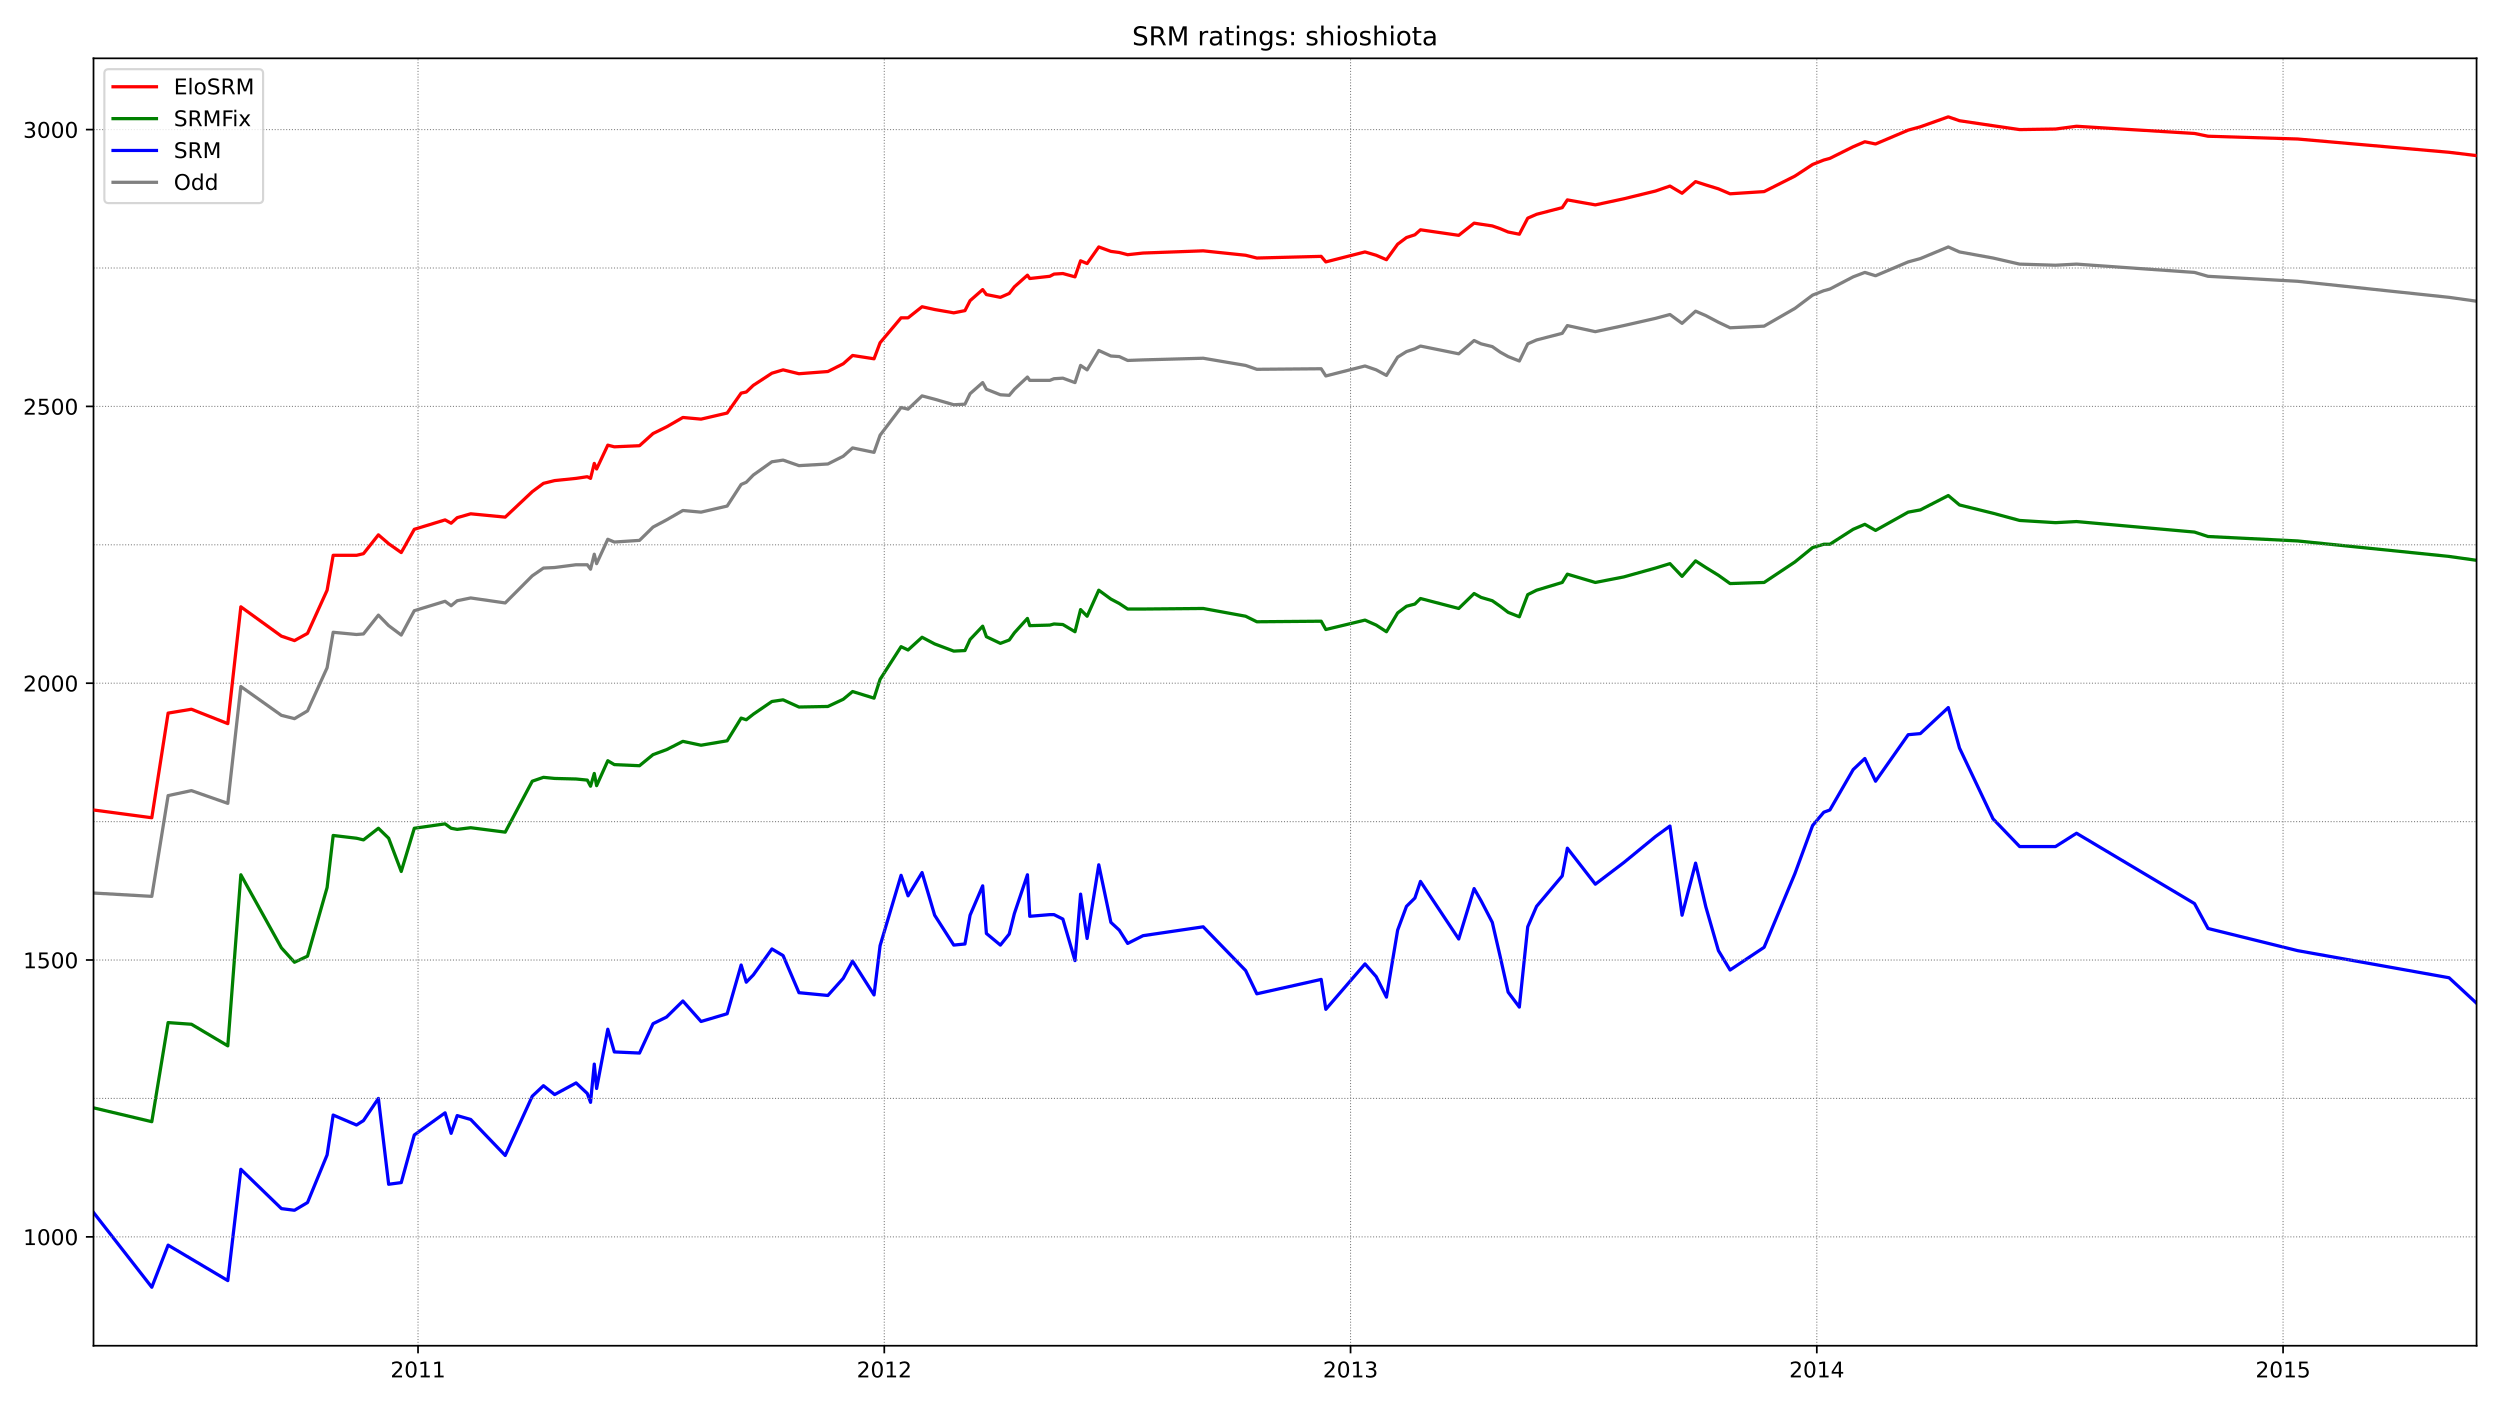 <?xml version="1.0" encoding="utf-8" standalone="no"?>
<!DOCTYPE svg PUBLIC "-//W3C//DTD SVG 1.1//EN"
  "http://www.w3.org/Graphics/SVG/1.1/DTD/svg11.dtd">
<!-- Created with matplotlib (https://matplotlib.org/) -->
<svg height="648pt" version="1.1" viewBox="0 0 1152 648" width="1152pt" xmlns="http://www.w3.org/2000/svg" xmlns:xlink="http://www.w3.org/1999/xlink">
 <defs>
  <style type="text/css">*{stroke-linecap:butt;stroke-linejoin:round;}</style>
 </defs>
 <g id="figure_1">
  <g id="patch_1">
   <path d="M 0 648 
L 1152 648 
L 1152 0 
L 0 0 
z
" style="fill:#ffffff;"/>
  </g>
  <g id="axes_1">
   <g id="patch_2">
    <path d="M 43.09 620.12 
L 1141.2 620.12 
L 1141.2 26.88 
L 43.09 26.88 
z
" style="fill:#ffffff;"/>
   </g>
   <g id="line2d_1">
    <path clip-path="url(#pd25167d853)" d="M 43.09 411.514 
L 69.947 413.045 
L 77.466 366.614 
L 88.209 364.318 
L 104.967 370.186 
L 110.983 316.357 
L 129.675 329.623 
L 135.691 331.153 
L 141.707 327.582 
L 150.731 307.683 
L 153.524 291.356 
L 164.267 292.376 
L 167.489 292.121 
L 174.365 283.447 
L 179.091 288.294 
L 184.893 292.631 
L 190.908 281.406 
L 205.089 277.069 
L 207.882 279.11 
L 210.675 276.814 
L 216.905 275.539 
L 232.805 277.835 
L 245.266 265.334 
L 250.422 261.763 
L 255.579 261.508 
L 265.462 260.232 
L 270.619 260.232 
L 272.123 262.273 
L 273.841 255.385 
L 274.916 259.722 
L 280.072 248.497 
L 283.08 249.772 
L 294.682 249.007 
L 300.913 242.884 
L 307.143 239.568 
L 314.663 235.231 
L 323.043 235.996 
L 335.074 233.19 
L 341.52 223.241 
L 343.883 222.22 
L 347.106 218.904 
L 355.7 212.781 
L 360.857 212.016 
L 368.161 214.567 
L 381.482 213.801 
L 388.572 210.23 
L 392.87 206.403 
L 402.753 208.444 
L 405.546 200.535 
L 415.214 187.78 
L 418.437 188.545 
L 424.882 182.422 
L 430.684 183.953 
L 439.492 186.504 
L 444.649 186.249 
L 447.012 181.402 
L 452.813 176.3 
L 454.532 179.361 
L 460.978 181.912 
L 465.06 182.167 
L 467.423 179.361 
L 473.439 173.749 
L 474.513 175.279 
L 483.752 175.279 
L 485.686 174.514 
L 489.768 174.259 
L 495.354 176.3 
L 497.932 168.391 
L 500.94 170.432 
L 506.312 161.503 
L 511.898 164.054 
L 515.765 164.309 
L 519.632 166.095 
L 526.722 165.84 
L 554.438 165.075 
L 573.99 168.391 
L 579.146 170.177 
L 608.796 169.922 
L 610.945 173.238 
L 628.992 168.646 
L 634.149 170.432 
L 638.875 172.983 
L 644.032 164.565 
L 648.114 162.013 
L 651.981 160.738 
L 654.56 159.462 
L 672.177 163.034 
L 679.268 156.911 
L 682.49 158.442 
L 687.647 159.717 
L 691.299 162.269 
L 694.952 164.309 
L 700.108 166.35 
L 703.976 158.442 
L 708.058 156.656 
L 719.875 153.595 
L 722.238 150.023 
L 735.129 152.829 
L 748.235 150.023 
L 762.845 146.707 
L 769.506 144.921 
L 775.092 149.003 
L 781.322 143.39 
L 786.049 145.431 
L 791.85 148.492 
L 797.222 151.044 
L 812.906 150.278 
L 827.086 142.115 
L 835.25 135.992 
L 840.407 133.951 
L 843.2 133.186 
L 853.943 127.573 
L 859.314 125.532 
L 864.255 127.063 
L 879.295 120.685 
L 884.881 119.154 
L 897.772 113.797 
L 902.929 116.093 
L 918.398 118.899 
L 930.645 121.706 
L 947.188 122.216 
L 956.857 121.706 
L 1011.214 125.532 
L 1017.445 127.318 
L 1058.697 129.614 
L 1128.524 137.012 
L 1141.2 138.798 
" style="fill:none;stroke:#808080;stroke-linecap:square;stroke-width:1.5;"/>
   </g>
   <g id="line2d_2">
    <path clip-path="url(#pd25167d853)" d="M 43.09 558.714 
L 69.947 593.155 
L 77.466 573.766 
L 88.209 580.144 
L 104.967 590.093 
L 110.983 538.815 
L 129.675 556.928 
L 135.691 557.694 
L 141.707 554.122 
L 150.731 532.183 
L 153.524 513.814 
L 164.267 518.406 
L 167.489 516.366 
L 174.365 506.161 
L 179.091 545.704 
L 184.893 544.938 
L 190.908 522.998 
L 205.089 512.794 
L 207.882 522.233 
L 210.675 514.069 
L 216.905 515.855 
L 232.805 532.438 
L 245.266 505.141 
L 250.422 500.293 
L 255.579 504.375 
L 265.462 499.018 
L 270.619 503.865 
L 272.123 507.947 
L 273.841 490.344 
L 274.916 501.569 
L 280.072 474.272 
L 283.08 484.731 
L 294.682 485.242 
L 300.913 471.721 
L 307.143 468.659 
L 314.663 461.261 
L 323.043 470.7 
L 335.074 467.129 
L 341.52 444.679 
L 343.883 452.587 
L 347.106 449.271 
L 355.7 437.28 
L 360.857 440.342 
L 368.161 457.434 
L 381.482 458.71 
L 388.572 450.801 
L 392.87 442.893 
L 402.753 458.455 
L 405.546 435.75 
L 415.214 403.35 
L 418.437 412.79 
L 424.882 402.075 
L 430.684 421.719 
L 439.492 435.495 
L 444.649 434.984 
L 447.012 421.719 
L 452.813 408.198 
L 454.532 430.137 
L 460.978 435.495 
L 465.06 430.392 
L 467.423 420.953 
L 473.439 403.095 
L 474.513 422.229 
L 483.752 421.463 
L 485.686 421.463 
L 489.768 423.504 
L 495.354 442.638 
L 497.932 412.024 
L 500.94 432.433 
L 506.312 398.503 
L 511.898 425.035 
L 515.765 428.607 
L 519.632 434.729 
L 526.722 431.158 
L 554.438 427.076 
L 573.99 447.23 
L 579.146 457.945 
L 608.796 451.312 
L 610.945 465.088 
L 628.992 444.168 
L 634.149 450.036 
L 638.875 459.475 
L 644.032 428.607 
L 648.114 417.637 
L 651.981 413.81 
L 654.56 406.157 
L 672.177 432.688 
L 679.268 409.473 
L 682.49 415.086 
L 687.647 425.035 
L 691.299 440.852 
L 694.952 457.179 
L 700.108 464.067 
L 703.976 427.076 
L 708.058 417.637 
L 719.875 403.606 
L 722.238 390.85 
L 735.129 407.432 
L 748.235 397.483 
L 762.845 385.492 
L 769.506 380.645 
L 775.092 421.719 
L 781.322 397.738 
L 786.049 417.892 
L 791.85 438.046 
L 797.222 446.975 
L 812.906 436.515 
L 827.086 402.585 
L 835.25 380.39 
L 840.407 374.268 
L 843.2 373.247 
L 853.943 354.624 
L 859.314 349.522 
L 864.255 359.981 
L 879.295 338.552 
L 884.881 338.041 
L 897.772 326.051 
L 902.929 344.674 
L 918.398 377.329 
L 930.645 390.085 
L 947.188 390.085 
L 956.857 383.962 
L 1011.214 416.361 
L 1017.445 427.841 
L 1058.697 438.046 
L 1128.524 450.546 
L 1141.2 462.282 
" style="fill:none;stroke:#0000ff;stroke-linecap:square;stroke-width:1.5;"/>
   </g>
   <g id="matplotlib.axis_1">
    <g id="xtick_1">
     <g id="line2d_3">
      <defs>
       <path d="M 0 0 
L 0 3.5 
" id="m98aaccd2d2" style="stroke:#000000;stroke-width:0.8;"/>
      </defs>
      <g>
       <use style="stroke:#000000;stroke-width:0.8;" x="192.627" xlink:href="#m98aaccd2d2" y="620.12"/>
      </g>
     </g>
     <g id="text_1">
      <!-- 2011 -->
      <g transform="translate(179.902 634.718)scale(0.1 -0.1)">
       <defs>
        <path d="M 19.188 8.297 
L 53.609 8.297 
L 53.609 0 
L 7.328 0 
L 7.328 8.297 
Q 12.938 14.109 22.625 23.891 
Q 32.328 33.688 34.812 36.531 
Q 39.547 41.844 41.422 45.531 
Q 43.312 49.219 43.312 52.781 
Q 43.312 58.594 39.234 62.25 
Q 35.156 65.922 28.609 65.922 
Q 23.969 65.922 18.812 64.312 
Q 13.672 62.703 7.812 59.422 
L 7.812 69.391 
Q 13.766 71.781 18.938 73 
Q 24.125 74.219 28.422 74.219 
Q 39.75 74.219 46.484 68.547 
Q 53.219 62.891 53.219 53.422 
Q 53.219 48.922 51.531 44.891 
Q 49.859 40.875 45.406 35.406 
Q 44.188 33.984 37.641 27.219 
Q 31.109 20.453 19.188 8.297 
z
" id="DejaVuSans-50"/>
        <path d="M 31.781 66.406 
Q 24.172 66.406 20.328 58.906 
Q 16.5 51.422 16.5 36.375 
Q 16.5 21.391 20.328 13.891 
Q 24.172 6.391 31.781 6.391 
Q 39.453 6.391 43.281 13.891 
Q 47.125 21.391 47.125 36.375 
Q 47.125 51.422 43.281 58.906 
Q 39.453 66.406 31.781 66.406 
z
M 31.781 74.219 
Q 44.047 74.219 50.516 64.516 
Q 56.984 54.828 56.984 36.375 
Q 56.984 17.969 50.516 8.266 
Q 44.047 -1.422 31.781 -1.422 
Q 19.531 -1.422 13.062 8.266 
Q 6.594 17.969 6.594 36.375 
Q 6.594 54.828 13.062 64.516 
Q 19.531 74.219 31.781 74.219 
z
" id="DejaVuSans-48"/>
        <path d="M 12.406 8.297 
L 28.516 8.297 
L 28.516 63.922 
L 10.984 60.406 
L 10.984 69.391 
L 28.422 72.906 
L 38.281 72.906 
L 38.281 8.297 
L 54.391 8.297 
L 54.391 0 
L 12.406 0 
z
" id="DejaVuSans-49"/>
       </defs>
       <use xlink:href="#DejaVuSans-50"/>
       <use x="63.623" xlink:href="#DejaVuSans-48"/>
       <use x="127.246" xlink:href="#DejaVuSans-49"/>
       <use x="190.869" xlink:href="#DejaVuSans-49"/>
      </g>
     </g>
    </g>
    <g id="xtick_2">
     <g id="line2d_4">
      <g>
       <use style="stroke:#000000;stroke-width:0.8;" x="407.479" xlink:href="#m98aaccd2d2" y="620.12"/>
      </g>
     </g>
     <g id="text_2">
      <!-- 2012 -->
      <g transform="translate(394.754 634.718)scale(0.1 -0.1)">
       <use xlink:href="#DejaVuSans-50"/>
       <use x="63.623" xlink:href="#DejaVuSans-48"/>
       <use x="127.246" xlink:href="#DejaVuSans-49"/>
       <use x="190.869" xlink:href="#DejaVuSans-50"/>
      </g>
     </g>
    </g>
    <g id="xtick_3">
     <g id="line2d_5">
      <g>
       <use style="stroke:#000000;stroke-width:0.8;" x="622.332" xlink:href="#m98aaccd2d2" y="620.12"/>
      </g>
     </g>
     <g id="text_3">
      <!-- 2013 -->
      <g transform="translate(609.607 634.718)scale(0.1 -0.1)">
       <defs>
        <path d="M 40.578 39.312 
Q 47.656 37.797 51.625 33 
Q 55.609 28.219 55.609 21.188 
Q 55.609 10.406 48.188 4.484 
Q 40.766 -1.422 27.094 -1.422 
Q 22.516 -1.422 17.656 -0.516 
Q 12.797 0.391 7.625 2.203 
L 7.625 11.719 
Q 11.719 9.328 16.594 8.109 
Q 21.484 6.891 26.812 6.891 
Q 36.078 6.891 40.938 10.547 
Q 45.797 14.203 45.797 21.188 
Q 45.797 27.641 41.281 31.266 
Q 36.766 34.906 28.719 34.906 
L 20.219 34.906 
L 20.219 43.016 
L 29.109 43.016 
Q 36.375 43.016 40.234 45.922 
Q 44.094 48.828 44.094 54.297 
Q 44.094 59.906 40.109 62.906 
Q 36.141 65.922 28.719 65.922 
Q 24.656 65.922 20.016 65.031 
Q 15.375 64.156 9.812 62.312 
L 9.812 71.094 
Q 15.438 72.656 20.344 73.438 
Q 25.25 74.219 29.594 74.219 
Q 40.828 74.219 47.359 69.109 
Q 53.906 64.016 53.906 55.328 
Q 53.906 49.266 50.438 45.094 
Q 46.969 40.922 40.578 39.312 
z
" id="DejaVuSans-51"/>
       </defs>
       <use xlink:href="#DejaVuSans-50"/>
       <use x="63.623" xlink:href="#DejaVuSans-48"/>
       <use x="127.246" xlink:href="#DejaVuSans-49"/>
       <use x="190.869" xlink:href="#DejaVuSans-51"/>
      </g>
     </g>
    </g>
    <g id="xtick_4">
     <g id="line2d_6">
      <g>
       <use style="stroke:#000000;stroke-width:0.8;" x="837.184" xlink:href="#m98aaccd2d2" y="620.12"/>
      </g>
     </g>
     <g id="text_4">
      <!-- 2014 -->
      <g transform="translate(824.459 634.718)scale(0.1 -0.1)">
       <defs>
        <path d="M 37.797 64.312 
L 12.891 25.391 
L 37.797 25.391 
z
M 35.203 72.906 
L 47.609 72.906 
L 47.609 25.391 
L 58.016 25.391 
L 58.016 17.188 
L 47.609 17.188 
L 47.609 0 
L 37.797 0 
L 37.797 17.188 
L 4.891 17.188 
L 4.891 26.703 
z
" id="DejaVuSans-52"/>
       </defs>
       <use xlink:href="#DejaVuSans-50"/>
       <use x="63.623" xlink:href="#DejaVuSans-48"/>
       <use x="127.246" xlink:href="#DejaVuSans-49"/>
       <use x="190.869" xlink:href="#DejaVuSans-52"/>
      </g>
     </g>
    </g>
    <g id="xtick_5">
     <g id="line2d_7">
      <g>
       <use style="stroke:#000000;stroke-width:0.8;" x="1052.036" xlink:href="#m98aaccd2d2" y="620.12"/>
      </g>
     </g>
     <g id="text_5">
      <!-- 2015 -->
      <g transform="translate(1039.311 634.718)scale(0.1 -0.1)">
       <defs>
        <path d="M 10.797 72.906 
L 49.516 72.906 
L 49.516 64.594 
L 19.828 64.594 
L 19.828 46.734 
Q 21.969 47.469 24.109 47.828 
Q 26.266 48.188 28.422 48.188 
Q 40.625 48.188 47.75 41.5 
Q 54.891 34.812 54.891 23.391 
Q 54.891 11.625 47.562 5.094 
Q 40.234 -1.422 26.906 -1.422 
Q 22.312 -1.422 17.547 -0.641 
Q 12.797 0.141 7.719 1.703 
L 7.719 11.625 
Q 12.109 9.234 16.797 8.062 
Q 21.484 6.891 26.703 6.891 
Q 35.156 6.891 40.078 11.328 
Q 45.016 15.766 45.016 23.391 
Q 45.016 31 40.078 35.438 
Q 35.156 39.891 26.703 39.891 
Q 22.75 39.891 18.812 39.016 
Q 14.891 38.141 10.797 36.281 
z
" id="DejaVuSans-53"/>
       </defs>
       <use xlink:href="#DejaVuSans-50"/>
       <use x="63.623" xlink:href="#DejaVuSans-48"/>
       <use x="127.246" xlink:href="#DejaVuSans-49"/>
       <use x="190.869" xlink:href="#DejaVuSans-53"/>
      </g>
     </g>
    </g>
   </g>
   <g id="matplotlib.axis_2">
    <g id="ytick_1">
     <g id="line2d_8">
      <defs>
       <path d="M 0 0 
L -3.5 0 
" id="mfc94c682c2" style="stroke:#000000;stroke-width:0.8;"/>
      </defs>
      <g>
       <use style="stroke:#000000;stroke-width:0.8;" x="43.09" xlink:href="#mfc94c682c2" y="569.939"/>
      </g>
     </g>
     <g id="text_6">
      <!-- 1000 -->
      <g transform="translate(10.64 573.738)scale(0.1 -0.1)">
       <use xlink:href="#DejaVuSans-49"/>
       <use x="63.623" xlink:href="#DejaVuSans-48"/>
       <use x="127.246" xlink:href="#DejaVuSans-48"/>
       <use x="190.869" xlink:href="#DejaVuSans-48"/>
      </g>
     </g>
    </g>
    <g id="ytick_2">
     <g id="line2d_9">
      <g>
       <use style="stroke:#000000;stroke-width:0.8;" x="43.09" xlink:href="#mfc94c682c2" y="442.383"/>
      </g>
     </g>
     <g id="text_7">
      <!-- 1500 -->
      <g transform="translate(10.64 446.182)scale(0.1 -0.1)">
       <use xlink:href="#DejaVuSans-49"/>
       <use x="63.623" xlink:href="#DejaVuSans-53"/>
       <use x="127.246" xlink:href="#DejaVuSans-48"/>
       <use x="190.869" xlink:href="#DejaVuSans-48"/>
      </g>
     </g>
    </g>
    <g id="ytick_3">
     <g id="line2d_10">
      <g>
       <use style="stroke:#000000;stroke-width:0.8;" x="43.09" xlink:href="#mfc94c682c2" y="314.826"/>
      </g>
     </g>
     <g id="text_8">
      <!-- 2000 -->
      <g transform="translate(10.64 318.625)scale(0.1 -0.1)">
       <use xlink:href="#DejaVuSans-50"/>
       <use x="63.623" xlink:href="#DejaVuSans-48"/>
       <use x="127.246" xlink:href="#DejaVuSans-48"/>
       <use x="190.869" xlink:href="#DejaVuSans-48"/>
      </g>
     </g>
    </g>
    <g id="ytick_4">
     <g id="line2d_11">
      <g>
       <use style="stroke:#000000;stroke-width:0.8;" x="43.09" xlink:href="#mfc94c682c2" y="187.27"/>
      </g>
     </g>
     <g id="text_9">
      <!-- 2500 -->
      <g transform="translate(10.64 191.069)scale(0.1 -0.1)">
       <use xlink:href="#DejaVuSans-50"/>
       <use x="63.623" xlink:href="#DejaVuSans-53"/>
       <use x="127.246" xlink:href="#DejaVuSans-48"/>
       <use x="190.869" xlink:href="#DejaVuSans-48"/>
      </g>
     </g>
    </g>
    <g id="ytick_5">
     <g id="line2d_12">
      <g>
       <use style="stroke:#000000;stroke-width:0.8;" x="43.09" xlink:href="#mfc94c682c2" y="59.713"/>
      </g>
     </g>
     <g id="text_10">
      <!-- 3000 -->
      <g transform="translate(10.64 63.512)scale(0.1 -0.1)">
       <use xlink:href="#DejaVuSans-51"/>
       <use x="63.623" xlink:href="#DejaVuSans-48"/>
       <use x="127.246" xlink:href="#DejaVuSans-48"/>
       <use x="190.869" xlink:href="#DejaVuSans-48"/>
      </g>
     </g>
    </g>
   </g>
   <g id="line2d_13">
    <path clip-path="url(#pd25167d853)" d="M 43.09 510.498 
L 69.947 516.876 
L 77.466 471.21 
L 88.209 471.976 
L 104.967 481.925 
L 110.983 403.095 
L 129.675 436.77 
L 135.691 443.403 
L 141.707 440.597 
L 150.731 408.963 
L 153.524 384.982 
L 164.267 386.258 
L 167.489 387.023 
L 174.365 381.666 
L 179.091 386.258 
L 184.893 401.565 
L 190.908 381.666 
L 205.089 379.625 
L 207.882 381.666 
L 210.675 382.176 
L 216.905 381.411 
L 232.805 383.452 
L 245.266 359.981 
L 250.422 358.195 
L 255.579 358.706 
L 265.462 358.961 
L 270.619 359.471 
L 272.123 362.277 
L 273.841 356.41 
L 274.916 362.022 
L 280.072 350.542 
L 283.08 352.328 
L 294.682 352.838 
L 300.913 347.736 
L 307.143 345.44 
L 314.663 341.613 
L 323.043 343.399 
L 335.074 341.358 
L 341.52 330.898 
L 343.883 331.664 
L 347.106 329.112 
L 355.7 323.245 
L 360.857 322.48 
L 368.161 325.796 
L 381.482 325.541 
L 388.572 322.224 
L 392.87 318.653 
L 402.753 321.714 
L 405.546 313.04 
L 415.214 297.989 
L 418.437 299.519 
L 424.882 293.652 
L 430.684 296.713 
L 439.492 300.03 
L 444.649 299.774 
L 447.012 294.672 
L 452.813 288.55 
L 454.532 293.397 
L 460.978 296.458 
L 465.06 294.927 
L 467.423 291.611 
L 473.439 284.978 
L 474.513 288.294 
L 483.752 288.039 
L 485.686 287.529 
L 489.768 287.784 
L 495.354 291.101 
L 497.932 280.896 
L 500.94 283.957 
L 506.312 271.967 
L 511.898 276.049 
L 515.765 278.09 
L 519.632 280.641 
L 526.722 280.641 
L 554.438 280.386 
L 573.99 283.957 
L 579.146 286.509 
L 608.796 286.253 
L 610.945 290.08 
L 628.992 285.743 
L 634.149 288.039 
L 638.875 291.101 
L 644.032 282.427 
L 648.114 279.365 
L 651.981 278.345 
L 654.56 275.794 
L 672.177 280.386 
L 679.268 273.498 
L 682.49 275.284 
L 687.647 276.814 
L 691.299 279.365 
L 694.952 282.172 
L 700.108 284.213 
L 703.976 274.008 
L 708.058 271.967 
L 719.875 268.396 
L 722.238 264.569 
L 735.129 268.396 
L 748.235 265.844 
L 762.845 261.763 
L 769.506 259.722 
L 775.092 265.589 
L 781.322 258.446 
L 786.049 261.508 
L 791.85 265.079 
L 797.222 268.906 
L 812.906 268.396 
L 827.086 258.956 
L 835.25 252.323 
L 840.407 250.793 
L 843.2 250.793 
L 853.943 243.905 
L 859.314 241.609 
L 864.255 244.415 
L 879.295 235.996 
L 884.881 234.976 
L 897.772 228.343 
L 902.929 232.68 
L 918.398 236.506 
L 930.645 239.823 
L 947.188 240.843 
L 956.857 240.333 
L 1011.214 245.18 
L 1017.445 247.221 
L 1058.697 249.262 
L 1128.524 256.405 
L 1141.2 258.191 
" style="fill:none;stroke:#008000;stroke-linecap:square;stroke-width:1.5;"/>
   </g>
   <g id="line2d_14">
    <path clip-path="url(#pd25167d853)" d="M 43.09 569.939 
L 1141.2 569.939 
" style="fill:none;stroke:#808080;stroke-dasharray:0.5,0.825;stroke-dashoffset:0;stroke-width:0.5;"/>
   </g>
   <g id="line2d_15">
    <path clip-path="url(#pd25167d853)" d="M 43.09 506.161 
L 1141.2 506.161 
" style="fill:none;stroke:#808080;stroke-dasharray:0.5,0.825;stroke-dashoffset:0;stroke-width:0.5;"/>
   </g>
   <g id="line2d_16">
    <path clip-path="url(#pd25167d853)" d="M 43.09 442.383 
L 1141.2 442.383 
" style="fill:none;stroke:#808080;stroke-dasharray:0.5,0.825;stroke-dashoffset:0;stroke-width:0.5;"/>
   </g>
   <g id="line2d_17">
    <path clip-path="url(#pd25167d853)" d="M 43.09 378.604 
L 1141.2 378.604 
" style="fill:none;stroke:#808080;stroke-dasharray:0.5,0.825;stroke-dashoffset:0;stroke-width:0.5;"/>
   </g>
   <g id="line2d_18">
    <path clip-path="url(#pd25167d853)" d="M 43.09 314.826 
L 1141.2 314.826 
" style="fill:none;stroke:#808080;stroke-dasharray:0.5,0.825;stroke-dashoffset:0;stroke-width:0.5;"/>
   </g>
   <g id="line2d_19">
    <path clip-path="url(#pd25167d853)" d="M 43.09 251.048 
L 1141.2 251.048 
" style="fill:none;stroke:#808080;stroke-dasharray:0.5,0.825;stroke-dashoffset:0;stroke-width:0.5;"/>
   </g>
   <g id="line2d_20">
    <path clip-path="url(#pd25167d853)" d="M 43.09 187.27 
L 1141.2 187.27 
" style="fill:none;stroke:#808080;stroke-dasharray:0.5,0.825;stroke-dashoffset:0;stroke-width:0.5;"/>
   </g>
   <g id="line2d_21">
    <path clip-path="url(#pd25167d853)" d="M 43.09 123.491 
L 1141.2 123.491 
" style="fill:none;stroke:#808080;stroke-dasharray:0.5,0.825;stroke-dashoffset:0;stroke-width:0.5;"/>
   </g>
   <g id="line2d_22">
    <path clip-path="url(#pd25167d853)" d="M 43.09 59.713 
L 1141.2 59.713 
" style="fill:none;stroke:#808080;stroke-dasharray:0.5,0.825;stroke-dashoffset:0;stroke-width:0.5;"/>
   </g>
   <g id="line2d_23">
    <path clip-path="url(#pd25167d853)" d="M 192.627 620.12 
L 192.627 26.88 
" style="fill:none;stroke:#808080;stroke-dasharray:0.5,0.825;stroke-dashoffset:0;stroke-width:0.5;"/>
   </g>
   <g id="line2d_24">
    <path clip-path="url(#pd25167d853)" d="M 407.479 620.12 
L 407.479 26.88 
" style="fill:none;stroke:#808080;stroke-dasharray:0.5,0.825;stroke-dashoffset:0;stroke-width:0.5;"/>
   </g>
   <g id="line2d_25">
    <path clip-path="url(#pd25167d853)" d="M 622.332 620.12 
L 622.332 26.88 
" style="fill:none;stroke:#808080;stroke-dasharray:0.5,0.825;stroke-dashoffset:0;stroke-width:0.5;"/>
   </g>
   <g id="line2d_26">
    <path clip-path="url(#pd25167d853)" d="M 837.184 620.12 
L 837.184 26.88 
" style="fill:none;stroke:#808080;stroke-dasharray:0.5,0.825;stroke-dashoffset:0;stroke-width:0.5;"/>
   </g>
   <g id="line2d_27">
    <path clip-path="url(#pd25167d853)" d="M 1052.036 620.12 
L 1052.036 26.88 
" style="fill:none;stroke:#808080;stroke-dasharray:0.5,0.825;stroke-dashoffset:0;stroke-width:0.5;"/>
   </g>
   <g id="patch_3">
    <path d="M 43.09 620.12 
L 43.09 26.88 
" style="fill:none;stroke:#000000;stroke-linecap:square;stroke-linejoin:miter;stroke-width:0.8;"/>
   </g>
   <g id="patch_4">
    <path d="M 1141.2 620.12 
L 1141.2 26.88 
" style="fill:none;stroke:#000000;stroke-linecap:square;stroke-linejoin:miter;stroke-width:0.8;"/>
   </g>
   <g id="patch_5">
    <path d="M 43.09 620.12 
L 1141.2 620.12 
" style="fill:none;stroke:#000000;stroke-linecap:square;stroke-linejoin:miter;stroke-width:0.8;"/>
   </g>
   <g id="patch_6">
    <path d="M 43.09 26.88 
L 1141.2 26.88 
" style="fill:none;stroke:#000000;stroke-linecap:square;stroke-linejoin:miter;stroke-width:0.8;"/>
   </g>
   <g id="line2d_28">
    <path clip-path="url(#pd25167d853)" d="M 43.09 373.247 
L 69.947 376.819 
L 77.466 328.602 
L 88.209 326.816 
L 104.967 333.449 
L 110.983 279.621 
L 129.675 293.142 
L 135.691 295.182 
L 141.707 291.866 
L 150.731 271.967 
L 153.524 255.895 
L 164.267 255.895 
L 167.489 255.13 
L 174.365 246.456 
L 179.091 250.538 
L 184.893 254.619 
L 190.908 243.905 
L 205.089 239.568 
L 207.882 241.098 
L 210.675 238.547 
L 216.905 236.762 
L 232.805 238.292 
L 245.266 226.557 
L 250.422 222.73 
L 255.579 221.455 
L 265.462 220.434 
L 270.619 219.669 
L 272.123 220.434 
L 273.841 213.546 
L 274.916 216.097 
L 280.072 205.128 
L 283.08 205.893 
L 294.682 205.383 
L 300.913 199.77 
L 307.143 196.709 
L 314.663 192.372 
L 323.043 193.137 
L 335.074 190.331 
L 341.52 181.147 
L 343.883 180.637 
L 347.106 177.575 
L 355.7 171.963 
L 360.857 170.432 
L 368.161 172.218 
L 381.482 171.197 
L 388.572 167.626 
L 392.87 163.799 
L 402.753 165.33 
L 405.546 157.932 
L 415.214 146.452 
L 418.437 146.452 
L 424.882 141.349 
L 430.684 142.625 
L 439.492 144.155 
L 444.649 143.135 
L 447.012 138.543 
L 452.813 133.441 
L 454.532 135.737 
L 460.978 137.012 
L 465.06 135.227 
L 467.423 132.165 
L 473.439 126.808 
L 474.513 128.338 
L 483.752 127.318 
L 485.686 126.298 
L 489.768 126.042 
L 495.354 127.573 
L 497.932 120.175 
L 500.94 121.45 
L 506.312 113.797 
L 511.898 115.838 
L 515.765 116.348 
L 519.632 117.369 
L 526.722 116.603 
L 554.438 115.583 
L 573.99 117.624 
L 579.146 118.899 
L 608.796 118.134 
L 610.945 120.685 
L 628.992 116.093 
L 634.149 117.624 
L 638.875 119.665 
L 644.032 112.521 
L 648.114 109.46 
L 651.981 108.185 
L 654.56 105.889 
L 672.177 108.44 
L 679.268 102.827 
L 682.49 103.337 
L 687.647 104.103 
L 691.299 105.378 
L 694.952 106.909 
L 700.108 107.929 
L 703.976 100.531 
L 708.058 98.745 
L 719.875 95.684 
L 722.238 92.112 
L 735.129 94.408 
L 748.235 91.602 
L 762.845 88.031 
L 769.506 85.735 
L 775.092 89.051 
L 781.322 83.694 
L 786.049 85.224 
L 791.85 87.01 
L 797.222 89.306 
L 812.906 88.286 
L 827.086 81.143 
L 835.25 75.785 
L 840.407 73.744 
L 843.2 72.979 
L 853.943 67.622 
L 859.314 65.326 
L 864.255 66.346 
L 879.295 59.968 
L 884.881 58.437 
L 897.772 53.845 
L 902.929 55.631 
L 918.398 57.927 
L 930.645 59.713 
L 947.188 59.458 
L 956.857 58.182 
L 1011.214 61.499 
L 1017.445 62.774 
L 1058.697 64.05 
L 1128.524 70.173 
L 1141.2 71.703 
" style="fill:none;stroke:#ff0000;stroke-linecap:square;stroke-width:1.5;"/>
   </g>
   <g id="text_11">
    <!-- SRM ratings: shioshiota -->
    <g transform="translate(521.694 20.88)scale(0.12 -0.12)">
     <defs>
      <path d="M 53.516 70.516 
L 53.516 60.891 
Q 47.906 63.578 42.922 64.891 
Q 37.938 66.219 33.297 66.219 
Q 25.25 66.219 20.875 63.094 
Q 16.5 59.969 16.5 54.203 
Q 16.5 49.359 19.406 46.891 
Q 22.312 44.438 30.422 42.922 
L 36.375 41.703 
Q 47.406 39.594 52.656 34.297 
Q 57.906 29 57.906 20.125 
Q 57.906 9.516 50.797 4.047 
Q 43.703 -1.422 29.984 -1.422 
Q 24.812 -1.422 18.969 -0.25 
Q 13.141 0.922 6.891 3.219 
L 6.891 13.375 
Q 12.891 10.016 18.656 8.297 
Q 24.422 6.594 29.984 6.594 
Q 38.422 6.594 43.016 9.906 
Q 47.609 13.234 47.609 19.391 
Q 47.609 24.75 44.312 27.781 
Q 41.016 30.812 33.5 32.328 
L 27.484 33.5 
Q 16.453 35.688 11.516 40.375 
Q 6.594 45.062 6.594 53.422 
Q 6.594 63.094 13.406 68.656 
Q 20.219 74.219 32.172 74.219 
Q 37.312 74.219 42.625 73.281 
Q 47.953 72.359 53.516 70.516 
z
" id="DejaVuSans-83"/>
      <path d="M 44.391 34.188 
Q 47.562 33.109 50.562 29.594 
Q 53.562 26.078 56.594 19.922 
L 66.609 0 
L 56 0 
L 46.688 18.703 
Q 43.062 26.031 39.672 28.422 
Q 36.281 30.812 30.422 30.812 
L 19.672 30.812 
L 19.672 0 
L 9.812 0 
L 9.812 72.906 
L 32.078 72.906 
Q 44.578 72.906 50.734 67.672 
Q 56.891 62.453 56.891 51.906 
Q 56.891 45.016 53.688 40.469 
Q 50.484 35.938 44.391 34.188 
z
M 19.672 64.797 
L 19.672 38.922 
L 32.078 38.922 
Q 39.203 38.922 42.844 42.219 
Q 46.484 45.516 46.484 51.906 
Q 46.484 58.297 42.844 61.547 
Q 39.203 64.797 32.078 64.797 
z
" id="DejaVuSans-82"/>
      <path d="M 9.812 72.906 
L 24.516 72.906 
L 43.109 23.297 
L 61.812 72.906 
L 76.516 72.906 
L 76.516 0 
L 66.891 0 
L 66.891 64.016 
L 48.094 14.016 
L 38.188 14.016 
L 19.391 64.016 
L 19.391 0 
L 9.812 0 
z
" id="DejaVuSans-77"/>
      <path id="DejaVuSans-32"/>
      <path d="M 41.109 46.297 
Q 39.594 47.172 37.812 47.578 
Q 36.031 48 33.891 48 
Q 26.266 48 22.188 43.047 
Q 18.109 38.094 18.109 28.812 
L 18.109 0 
L 9.078 0 
L 9.078 54.688 
L 18.109 54.688 
L 18.109 46.188 
Q 20.953 51.172 25.484 53.578 
Q 30.031 56 36.531 56 
Q 37.453 56 38.578 55.875 
Q 39.703 55.766 41.062 55.516 
z
" id="DejaVuSans-114"/>
      <path d="M 34.281 27.484 
Q 23.391 27.484 19.188 25 
Q 14.984 22.516 14.984 16.5 
Q 14.984 11.719 18.141 8.906 
Q 21.297 6.109 26.703 6.109 
Q 34.188 6.109 38.703 11.406 
Q 43.219 16.703 43.219 25.484 
L 43.219 27.484 
z
M 52.203 31.203 
L 52.203 0 
L 43.219 0 
L 43.219 8.297 
Q 40.141 3.328 35.547 0.953 
Q 30.953 -1.422 24.312 -1.422 
Q 15.922 -1.422 10.953 3.297 
Q 6 8.016 6 15.922 
Q 6 25.141 12.172 29.828 
Q 18.359 34.516 30.609 34.516 
L 43.219 34.516 
L 43.219 35.406 
Q 43.219 41.609 39.141 45 
Q 35.062 48.391 27.688 48.391 
Q 23 48.391 18.547 47.266 
Q 14.109 46.141 10.016 43.891 
L 10.016 52.203 
Q 14.938 54.109 19.578 55.047 
Q 24.219 56 28.609 56 
Q 40.484 56 46.344 49.844 
Q 52.203 43.703 52.203 31.203 
z
" id="DejaVuSans-97"/>
      <path d="M 18.312 70.219 
L 18.312 54.688 
L 36.812 54.688 
L 36.812 47.703 
L 18.312 47.703 
L 18.312 18.016 
Q 18.312 11.328 20.141 9.422 
Q 21.969 7.516 27.594 7.516 
L 36.812 7.516 
L 36.812 0 
L 27.594 0 
Q 17.188 0 13.234 3.875 
Q 9.281 7.766 9.281 18.016 
L 9.281 47.703 
L 2.688 47.703 
L 2.688 54.688 
L 9.281 54.688 
L 9.281 70.219 
z
" id="DejaVuSans-116"/>
      <path d="M 9.422 54.688 
L 18.406 54.688 
L 18.406 0 
L 9.422 0 
z
M 9.422 75.984 
L 18.406 75.984 
L 18.406 64.594 
L 9.422 64.594 
z
" id="DejaVuSans-105"/>
      <path d="M 54.891 33.016 
L 54.891 0 
L 45.906 0 
L 45.906 32.719 
Q 45.906 40.484 42.875 44.328 
Q 39.844 48.188 33.797 48.188 
Q 26.516 48.188 22.312 43.547 
Q 18.109 38.922 18.109 30.906 
L 18.109 0 
L 9.078 0 
L 9.078 54.688 
L 18.109 54.688 
L 18.109 46.188 
Q 21.344 51.125 25.703 53.562 
Q 30.078 56 35.797 56 
Q 45.219 56 50.047 50.172 
Q 54.891 44.344 54.891 33.016 
z
" id="DejaVuSans-110"/>
      <path d="M 45.406 27.984 
Q 45.406 37.75 41.375 43.109 
Q 37.359 48.484 30.078 48.484 
Q 22.859 48.484 18.828 43.109 
Q 14.797 37.75 14.797 27.984 
Q 14.797 18.266 18.828 12.891 
Q 22.859 7.516 30.078 7.516 
Q 37.359 7.516 41.375 12.891 
Q 45.406 18.266 45.406 27.984 
z
M 54.391 6.781 
Q 54.391 -7.172 48.188 -13.984 
Q 42 -20.797 29.203 -20.797 
Q 24.469 -20.797 20.266 -20.094 
Q 16.062 -19.391 12.109 -17.922 
L 12.109 -9.188 
Q 16.062 -11.328 19.922 -12.344 
Q 23.781 -13.375 27.781 -13.375 
Q 36.625 -13.375 41.016 -8.766 
Q 45.406 -4.156 45.406 5.172 
L 45.406 9.625 
Q 42.625 4.781 38.281 2.391 
Q 33.938 0 27.875 0 
Q 17.828 0 11.672 7.656 
Q 5.516 15.328 5.516 27.984 
Q 5.516 40.672 11.672 48.328 
Q 17.828 56 27.875 56 
Q 33.938 56 38.281 53.609 
Q 42.625 51.219 45.406 46.391 
L 45.406 54.688 
L 54.391 54.688 
z
" id="DejaVuSans-103"/>
      <path d="M 44.281 53.078 
L 44.281 44.578 
Q 40.484 46.531 36.375 47.5 
Q 32.281 48.484 27.875 48.484 
Q 21.188 48.484 17.844 46.438 
Q 14.5 44.391 14.5 40.281 
Q 14.5 37.156 16.891 35.375 
Q 19.281 33.594 26.516 31.984 
L 29.594 31.297 
Q 39.156 29.25 43.188 25.516 
Q 47.219 21.781 47.219 15.094 
Q 47.219 7.469 41.188 3.016 
Q 35.156 -1.422 24.609 -1.422 
Q 20.219 -1.422 15.453 -0.562 
Q 10.688 0.297 5.422 2 
L 5.422 11.281 
Q 10.406 8.688 15.234 7.391 
Q 20.062 6.109 24.812 6.109 
Q 31.156 6.109 34.562 8.281 
Q 37.984 10.453 37.984 14.406 
Q 37.984 18.062 35.516 20.016 
Q 33.062 21.969 24.703 23.781 
L 21.578 24.516 
Q 13.234 26.266 9.516 29.906 
Q 5.812 33.547 5.812 39.891 
Q 5.812 47.609 11.281 51.797 
Q 16.75 56 26.812 56 
Q 31.781 56 36.172 55.266 
Q 40.578 54.547 44.281 53.078 
z
" id="DejaVuSans-115"/>
      <path d="M 11.719 12.406 
L 22.016 12.406 
L 22.016 0 
L 11.719 0 
z
M 11.719 51.703 
L 22.016 51.703 
L 22.016 39.312 
L 11.719 39.312 
z
" id="DejaVuSans-58"/>
      <path d="M 54.891 33.016 
L 54.891 0 
L 45.906 0 
L 45.906 32.719 
Q 45.906 40.484 42.875 44.328 
Q 39.844 48.188 33.797 48.188 
Q 26.516 48.188 22.312 43.547 
Q 18.109 38.922 18.109 30.906 
L 18.109 0 
L 9.078 0 
L 9.078 75.984 
L 18.109 75.984 
L 18.109 46.188 
Q 21.344 51.125 25.703 53.562 
Q 30.078 56 35.797 56 
Q 45.219 56 50.047 50.172 
Q 54.891 44.344 54.891 33.016 
z
" id="DejaVuSans-104"/>
      <path d="M 30.609 48.391 
Q 23.391 48.391 19.188 42.75 
Q 14.984 37.109 14.984 27.297 
Q 14.984 17.484 19.156 11.844 
Q 23.344 6.203 30.609 6.203 
Q 37.797 6.203 41.984 11.859 
Q 46.188 17.531 46.188 27.297 
Q 46.188 37.016 41.984 42.703 
Q 37.797 48.391 30.609 48.391 
z
M 30.609 56 
Q 42.328 56 49.016 48.375 
Q 55.719 40.766 55.719 27.297 
Q 55.719 13.875 49.016 6.219 
Q 42.328 -1.422 30.609 -1.422 
Q 18.844 -1.422 12.172 6.219 
Q 5.516 13.875 5.516 27.297 
Q 5.516 40.766 12.172 48.375 
Q 18.844 56 30.609 56 
z
" id="DejaVuSans-111"/>
     </defs>
     <use xlink:href="#DejaVuSans-83"/>
     <use x="63.477" xlink:href="#DejaVuSans-82"/>
     <use x="132.959" xlink:href="#DejaVuSans-77"/>
     <use x="219.238" xlink:href="#DejaVuSans-32"/>
     <use x="251.025" xlink:href="#DejaVuSans-114"/>
     <use x="292.139" xlink:href="#DejaVuSans-97"/>
     <use x="353.418" xlink:href="#DejaVuSans-116"/>
     <use x="392.627" xlink:href="#DejaVuSans-105"/>
     <use x="420.41" xlink:href="#DejaVuSans-110"/>
     <use x="483.789" xlink:href="#DejaVuSans-103"/>
     <use x="547.266" xlink:href="#DejaVuSans-115"/>
     <use x="599.365" xlink:href="#DejaVuSans-58"/>
     <use x="633.057" xlink:href="#DejaVuSans-32"/>
     <use x="664.844" xlink:href="#DejaVuSans-115"/>
     <use x="716.943" xlink:href="#DejaVuSans-104"/>
     <use x="780.322" xlink:href="#DejaVuSans-105"/>
     <use x="808.105" xlink:href="#DejaVuSans-111"/>
     <use x="869.287" xlink:href="#DejaVuSans-115"/>
     <use x="921.387" xlink:href="#DejaVuSans-104"/>
     <use x="984.766" xlink:href="#DejaVuSans-105"/>
     <use x="1012.549" xlink:href="#DejaVuSans-111"/>
     <use x="1073.73" xlink:href="#DejaVuSans-116"/>
     <use x="1112.939" xlink:href="#DejaVuSans-97"/>
    </g>
   </g>
   <g id="legend_1">
    <g id="patch_7">
     <path d="M 50.09 93.593 
L 119.231 93.593 
Q 121.231 93.593 121.231 91.593 
L 121.231 33.88 
Q 121.231 31.88 119.231 31.88 
L 50.09 31.88 
Q 48.09 31.88 48.09 33.88 
L 48.09 91.593 
Q 48.09 93.593 50.09 93.593 
z
" style="fill:#ffffff;opacity:0.8;stroke:#cccccc;stroke-linejoin:miter;"/>
    </g>
    <g id="line2d_29">
     <path d="M 52.09 39.978 
L 72.09 39.978 
" style="fill:none;stroke:#ff0000;stroke-linecap:square;stroke-width:1.5;"/>
    </g>
    <g id="line2d_30"/>
    <g id="text_12">
     <!-- EloSRM -->
     <g transform="translate(80.09 43.478)scale(0.1 -0.1)">
      <defs>
       <path d="M 9.812 72.906 
L 55.906 72.906 
L 55.906 64.594 
L 19.672 64.594 
L 19.672 43.016 
L 54.391 43.016 
L 54.391 34.719 
L 19.672 34.719 
L 19.672 8.297 
L 56.781 8.297 
L 56.781 0 
L 9.812 0 
z
" id="DejaVuSans-69"/>
       <path d="M 9.422 75.984 
L 18.406 75.984 
L 18.406 0 
L 9.422 0 
z
" id="DejaVuSans-108"/>
      </defs>
      <use xlink:href="#DejaVuSans-69"/>
      <use x="63.184" xlink:href="#DejaVuSans-108"/>
      <use x="90.967" xlink:href="#DejaVuSans-111"/>
      <use x="152.148" xlink:href="#DejaVuSans-83"/>
      <use x="215.625" xlink:href="#DejaVuSans-82"/>
      <use x="285.107" xlink:href="#DejaVuSans-77"/>
     </g>
    </g>
    <g id="line2d_31">
     <path d="M 52.09 54.657 
L 72.09 54.657 
" style="fill:none;stroke:#008000;stroke-linecap:square;stroke-width:1.5;"/>
    </g>
    <g id="line2d_32"/>
    <g id="text_13">
     <!-- SRMFix -->
     <g transform="translate(80.09 58.157)scale(0.1 -0.1)">
      <defs>
       <path d="M 9.812 72.906 
L 51.703 72.906 
L 51.703 64.594 
L 19.672 64.594 
L 19.672 43.109 
L 48.578 43.109 
L 48.578 34.812 
L 19.672 34.812 
L 19.672 0 
L 9.812 0 
z
" id="DejaVuSans-70"/>
       <path d="M 54.891 54.688 
L 35.109 28.078 
L 55.906 0 
L 45.312 0 
L 29.391 21.484 
L 13.484 0 
L 2.875 0 
L 24.125 28.609 
L 4.688 54.688 
L 15.281 54.688 
L 29.781 35.203 
L 44.281 54.688 
z
" id="DejaVuSans-120"/>
      </defs>
      <use xlink:href="#DejaVuSans-83"/>
      <use x="63.477" xlink:href="#DejaVuSans-82"/>
      <use x="132.959" xlink:href="#DejaVuSans-77"/>
      <use x="219.238" xlink:href="#DejaVuSans-70"/>
      <use x="269.508" xlink:href="#DejaVuSans-105"/>
      <use x="297.291" xlink:href="#DejaVuSans-120"/>
     </g>
    </g>
    <g id="line2d_33">
     <path d="M 52.09 69.335 
L 72.09 69.335 
" style="fill:none;stroke:#0000ff;stroke-linecap:square;stroke-width:1.5;"/>
    </g>
    <g id="line2d_34"/>
    <g id="text_14">
     <!-- SRM -->
     <g transform="translate(80.09 72.835)scale(0.1 -0.1)">
      <use xlink:href="#DejaVuSans-83"/>
      <use x="63.477" xlink:href="#DejaVuSans-82"/>
      <use x="132.959" xlink:href="#DejaVuSans-77"/>
     </g>
    </g>
    <g id="line2d_35">
     <path d="M 52.09 84.013 
L 72.09 84.013 
" style="fill:none;stroke:#808080;stroke-linecap:square;stroke-width:1.5;"/>
    </g>
    <g id="line2d_36"/>
    <g id="text_15">
     <!-- Odd -->
     <g transform="translate(80.09 87.513)scale(0.1 -0.1)">
      <defs>
       <path d="M 39.406 66.219 
Q 28.656 66.219 22.328 58.203 
Q 16.016 50.203 16.016 36.375 
Q 16.016 22.609 22.328 14.594 
Q 28.656 6.594 39.406 6.594 
Q 50.141 6.594 56.422 14.594 
Q 62.703 22.609 62.703 36.375 
Q 62.703 50.203 56.422 58.203 
Q 50.141 66.219 39.406 66.219 
z
M 39.406 74.219 
Q 54.734 74.219 63.906 63.938 
Q 73.094 53.656 73.094 36.375 
Q 73.094 19.141 63.906 8.859 
Q 54.734 -1.422 39.406 -1.422 
Q 24.031 -1.422 14.812 8.828 
Q 5.609 19.094 5.609 36.375 
Q 5.609 53.656 14.812 63.938 
Q 24.031 74.219 39.406 74.219 
z
" id="DejaVuSans-79"/>
       <path d="M 45.406 46.391 
L 45.406 75.984 
L 54.391 75.984 
L 54.391 0 
L 45.406 0 
L 45.406 8.203 
Q 42.578 3.328 38.25 0.953 
Q 33.938 -1.422 27.875 -1.422 
Q 17.969 -1.422 11.734 6.484 
Q 5.516 14.406 5.516 27.297 
Q 5.516 40.188 11.734 48.094 
Q 17.969 56 27.875 56 
Q 33.938 56 38.25 53.625 
Q 42.578 51.266 45.406 46.391 
z
M 14.797 27.297 
Q 14.797 17.391 18.875 11.75 
Q 22.953 6.109 30.078 6.109 
Q 37.203 6.109 41.297 11.75 
Q 45.406 17.391 45.406 27.297 
Q 45.406 37.203 41.297 42.844 
Q 37.203 48.484 30.078 48.484 
Q 22.953 48.484 18.875 42.844 
Q 14.797 37.203 14.797 27.297 
z
" id="DejaVuSans-100"/>
      </defs>
      <use xlink:href="#DejaVuSans-79"/>
      <use x="78.711" xlink:href="#DejaVuSans-100"/>
      <use x="142.188" xlink:href="#DejaVuSans-100"/>
     </g>
    </g>
   </g>
  </g>
 </g>
 <defs>
  <clipPath id="pd25167d853">
   <rect height="593.24" width="1098.11" x="43.09" y="26.88"/>
  </clipPath>
 </defs>
</svg>
